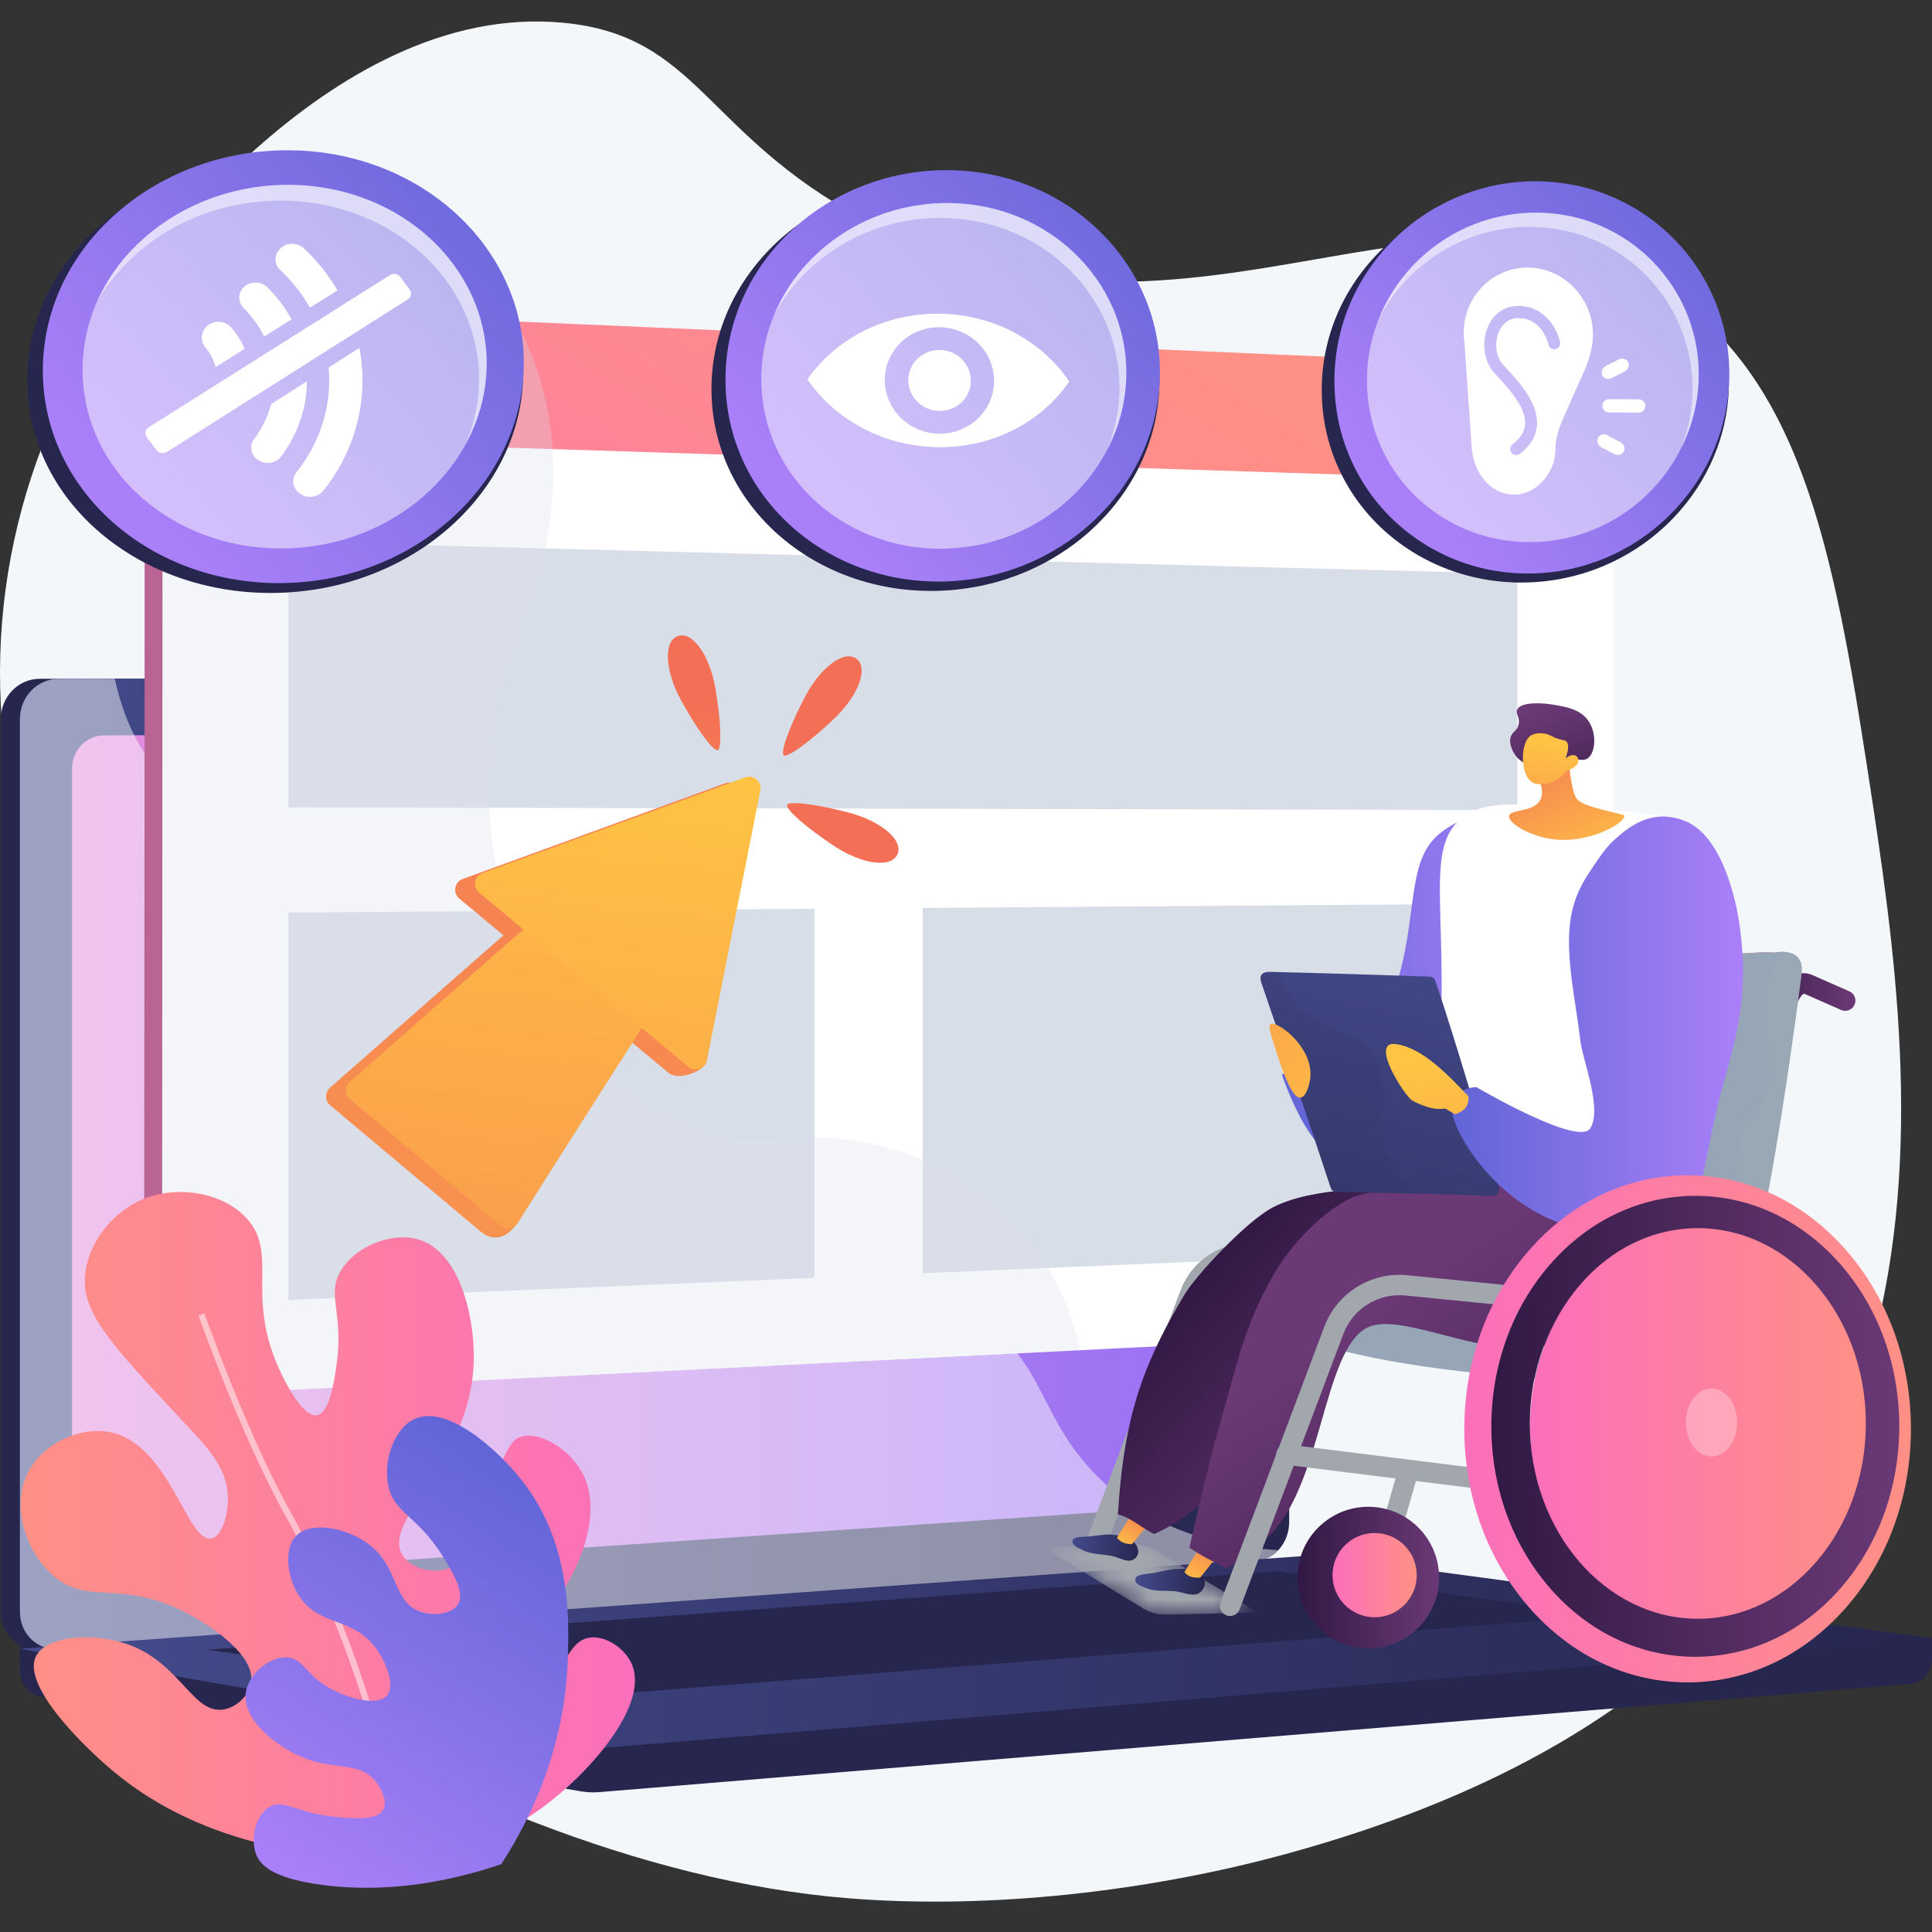 <svg width="90" height="90" viewBox="0 0 90 90" fill="none" xmlns="http://www.w3.org/2000/svg">
<rect x="0" y="0" width="90" height="90" fill="#333333" stroke="none"/>
<path d="M87.259 37.573C85.513 26.018 84.112 18.033 77.808 13.658C67.174 6.277 55.298 18.258 40.234 10.219C32.818 6.26 32.54 1.671 26.259 1.062C15.146 -0.016 6.045 13.393 5.256 14.543C0.464 21.531 -1.136 30.051 0.806 38.173C2.068 43.449 2.921 48.909 2.687 54.33C2.279 63.765 2.514 72.572 11.569 78.199C19.655 83.223 29.831 87.654 39.539 88.43C46.137 88.958 53.536 88.104 59.894 86.368C92.3 77.516 89.66 53.459 87.259 37.573Z" fill="#F4F7FA"/>
<path d="M90.001 76.31L0.928 75.551V77.797C0.928 78.407 1.316 78.925 1.842 79.018L27.03 83.442C27.328 83.494 27.632 83.508 27.933 83.483L89.033 78.439C89.578 78.394 90.001 77.874 90.001 77.248V76.31Z" fill="#26264F"/>
<path d="M57.676 72.709L1.848 76.819C0.849 76.892 0.037 76.111 0.037 75.073V33.5C0.037 32.462 0.849 31.621 1.848 31.621H57.676C58.499 31.621 59.164 32.382 59.164 33.32V70.901C59.164 71.839 58.499 72.648 57.676 72.709Z" fill="#26264F"/>
<path d="M58.567 72.709L2.739 76.819C1.74 76.892 0.928 76.111 0.928 75.073V33.5C0.928 32.462 1.74 31.621 2.739 31.621H58.567C59.39 31.621 60.055 32.382 60.055 33.32V70.901C60.055 71.839 59.39 72.648 58.567 72.709Z" fill="url(#paint0_linear_1191_5289)"/>
<path d="M56.827 70.06L4.829 73.63C4.016 73.686 3.355 73.044 3.355 72.197V35.8C3.355 34.952 4.016 34.263 4.829 34.259L56.827 34.035C57.506 34.032 58.055 34.655 58.055 35.427V68.579C58.055 69.35 57.506 70.013 56.827 70.06Z" fill="url(#paint1_linear_1191_5289)"/>
<path d="M32.624 32.758C32.624 33.144 32.336 33.458 31.982 33.459C31.626 33.46 31.338 33.147 31.338 32.76C31.338 32.373 31.626 32.059 31.982 32.059C32.336 32.058 32.624 32.371 32.624 32.758Z" fill="white"/>
<path opacity="0.48" d="M2.739 76.819L58.284 72.73L58.567 72.709C58.944 72.681 59.288 72.495 59.55 72.211C55.553 71.993 53.07 70.574 51.469 69.109C48.252 66.165 48.81 63.263 45.342 61.327C41.016 58.913 37.615 61.972 34.332 58.954C32.342 57.125 33.319 55.76 30.87 53.026C28.158 49.998 26.392 51.016 23.667 48.291C20.22 44.845 21.944 42.163 18.975 39.689C15.374 36.688 11.489 39.466 8.061 36.587C6.582 35.346 5.771 33.541 5.347 31.621H2.739C1.74 31.621 0.928 32.462 0.928 33.5V75.073C0.928 76.111 1.74 76.892 2.739 76.819Z" fill="white"/>
<path d="M60.792 72.481L0.928 76.807L27.03 81.391C27.328 81.444 27.632 81.457 27.933 81.433L90.001 76.309L61.744 72.51C61.428 72.468 61.109 72.458 60.792 72.481Z" fill="url(#paint2_linear_1191_5289)"/>
<path d="M9.662 76.847L59.501 73.191L74.925 75.248L25.516 79.155L9.662 76.847Z" fill="#26264F"/>
<path d="M74.299 19.272V59.72C74.299 60.805 73.589 60.885 72.683 60.93L50.188 62.352L9.384 64.929L8.84 64.964C7.669 65.023 6.716 64.066 6.717 62.827L6.744 20.113L6.743 16.62C6.744 15.382 7.691 14.419 8.862 14.471L8.938 14.474L24.125 15.132L72.684 17.238C73.591 17.277 74.299 18.188 74.299 19.272Z" fill="url(#paint3_linear_1191_5289)"/>
<path d="M75.157 22.512V59.682C75.157 60.77 74.449 61.687 73.541 61.732L50.307 62.899L9.679 64.938C9.576 64.943 9.478 64.94 9.379 64.93C8.351 64.826 7.55 63.929 7.551 62.796L7.572 20.333V20.004L25.717 20.676L74.269 22.479L75.157 22.512Z" fill="white"/>
<path d="M75.158 19.163V22.514L74.274 22.485L25.722 20.92L7.572 20.335V20.006L7.584 16.506C7.584 15.558 8.146 14.771 8.932 14.477C9.174 14.386 9.44 14.341 9.716 14.354L24.037 14.975L73.542 17.125C74.449 17.164 75.158 18.077 75.158 19.163Z" fill="url(#paint4_linear_1191_5289)"/>
<path d="M12.51 17.359C12.51 17.906 12.093 18.334 11.577 18.315C11.061 18.296 10.642 17.837 10.643 17.288C10.643 16.74 11.062 16.312 11.579 16.333C12.094 16.353 12.511 16.813 12.51 17.359Z" fill="white"/>
<path d="M70.682 37.737L13.441 37.612V25.238L70.682 26.729V37.737Z" fill="#D8DEE8"/>
<path d="M37.938 59.525L13.441 60.556V42.511L37.938 42.332V59.525Z" fill="#D8DEE8"/>
<path d="M70.681 58.147L42.984 59.311V42.294L70.681 42.094V58.147Z" fill="#D8DEE8"/>
<path opacity="0.3" d="M50.321 62.897L9.687 64.936C9.584 64.941 9.483 64.938 9.384 64.928L8.84 64.963C7.669 65.022 6.716 64.065 6.717 62.826L6.744 20.111L6.743 16.619C6.744 15.38 7.691 14.418 8.862 14.469L8.938 14.473C9.18 14.382 9.443 14.338 9.719 14.35L24.04 14.971C24.069 15.024 24.097 15.077 24.125 15.131C24.889 16.581 25.541 18.428 25.727 20.674C25.734 20.754 25.74 20.835 25.744 20.916C25.908 23.337 25.53 26.209 24.185 29.533C20.47 38.719 24.602 47.847 30.212 51.476C30.385 51.588 30.559 51.695 30.736 51.795C32.46 52.79 34.303 53.266 36.086 53.069C39.331 52.711 42.599 53.46 45.219 55.24C45.554 55.468 45.878 55.712 46.191 55.973C48.046 57.523 49.476 59.66 50.188 62.35C50.236 62.53 50.28 62.712 50.321 62.897Z" fill="#D8DEE8"/>
<path d="M34.317 36.586C34.17 36.46 33.966 36.423 33.785 36.489L21.557 40.946C21.376 41.011 21.245 41.168 21.212 41.357C21.179 41.546 21.25 41.738 21.397 41.861L23.458 43.577C23.454 43.58 23.451 43.582 23.447 43.585C23.378 43.639 23.31 43.696 23.243 43.754C22.015 44.833 20.786 45.912 19.558 46.991C18.162 48.218 16.765 49.446 15.37 50.673C15.252 50.777 15.186 50.926 15.188 51.082C15.189 51.239 15.259 51.386 15.379 51.487C17.726 53.456 20.064 55.419 22.393 57.374C22.412 57.39 22.432 57.404 22.452 57.417L22.452 57.417C22.452 57.417 23.236 58.111 24.02 57.087C23.802 57.029 23.572 56.959 23.408 56.907C24.11 55.796 24.812 54.686 25.517 53.577C26.619 51.843 27.724 50.112 28.833 48.383C28.88 48.312 28.923 48.239 28.965 48.165L31.138 49.975C31.138 49.975 31.155 49.99 31.187 50.011C31.23 50.039 31.276 50.061 31.324 50.075C31.492 50.133 31.777 50.168 32.195 50.014C32.928 49.744 32.926 49.415 32.954 49.276C32.97 49.196 32.514 49.123 32.123 49.076L34.494 37.097C34.531 36.907 34.464 36.712 34.317 36.586Z" fill="url(#paint5_linear_1191_5289)"/>
<path d="M29.589 42.787C28.371 41.772 26.094 42.02 24.373 43.309C24.304 43.363 24.235 43.42 24.169 43.478C22.94 44.557 21.712 45.636 20.484 46.715C19.087 47.942 17.691 49.169 16.295 50.397C16.178 50.5 16.111 50.65 16.113 50.806C16.115 50.962 16.185 51.11 16.305 51.21C18.651 53.18 20.989 55.143 23.319 57.098C23.437 57.197 23.593 57.241 23.746 57.217C23.899 57.193 24.034 57.105 24.117 56.974C24.89 55.748 25.666 54.524 26.443 53.301C27.545 51.567 28.65 49.836 29.759 48.107C29.807 48.033 29.852 47.958 29.894 47.882C30.901 46.011 30.802 43.795 29.589 42.787Z" fill="url(#paint6_linear_1191_5289)"/>
<path d="M35.243 36.309C35.097 36.183 34.893 36.146 34.711 36.212L22.483 40.668C22.303 40.734 22.172 40.891 22.139 41.08C22.106 41.269 22.176 41.461 22.324 41.584L32.064 49.697C32.21 49.818 32.408 49.854 32.586 49.791C32.764 49.728 32.896 49.575 32.933 49.39L35.42 36.82C35.458 36.63 35.39 36.434 35.243 36.309Z" fill="url(#paint7_linear_1191_5289)"/>
<path d="M33.324 32.058C33.589 33.593 33.634 34.871 33.434 34.945C33.231 35.012 32.471 33.983 31.724 32.617C30.977 31.252 30.895 29.87 31.578 29.629C32.263 29.392 33.059 30.525 33.324 32.058Z" fill="url(#paint8_linear_1191_5289)"/>
<path d="M38.848 33.49C37.719 34.563 36.681 35.31 36.509 35.185C36.341 35.053 36.774 33.85 37.495 32.47C38.215 31.091 39.319 30.255 39.899 30.69C40.476 31.128 39.976 32.419 38.848 33.49Z" fill="url(#paint9_linear_1191_5289)"/>
<path d="M38.841 39.4C37.544 38.538 36.584 37.693 36.667 37.497C36.758 37.304 38.028 37.458 39.534 37.853C41.039 38.247 42.1 39.137 41.806 39.799C41.508 40.459 40.137 40.26 38.841 39.4Z" fill="url(#paint10_linear_1191_5289)"/>
<path d="M60.401 49.071C60.732 49.625 61.269 50.318 61.952 50.341C63.281 50.385 64.309 47.853 64.659 46.993C66.18 43.248 65.368 40.334 66.956 38.929C67.868 38.123 68.901 37.993 68.901 37.993C68.972 37.984 69.687 37.907 69.977 38.054C73.904 40.049 64.677 64.052 59.715 50.062C60.543 49.669 60.239 49.358 60.401 49.071Z" fill="url(#paint11_linear_1191_5289)"/>
<path d="M65.5 49.359C65.605 48.202 65.08 46.941 65.5 45.889C65.816 45.153 66.972 44.733 67.182 43.681C67.383 42.073 66.624 40.56 66.925 38.959C66.936 38.95 66.946 38.939 66.957 38.929C67.868 38.123 68.901 37.993 68.901 37.993C68.973 37.984 69.687 37.907 69.977 38.054C73.708 39.949 65.566 61.708 60.488 51.879C61.686 51.071 63.224 50.791 64.554 50.2C64.869 49.989 65.395 49.779 65.5 49.359Z" fill="url(#paint12_linear_1191_5289)"/>
<path d="M51.113 72.235C51.058 72.235 51.001 72.226 50.946 72.205C50.701 72.112 50.577 71.839 50.669 71.594L54.998 60.102C55.539 58.667 56.98 57.77 58.508 57.923L63.262 58.396C63.523 58.422 63.714 58.655 63.688 58.916C63.662 59.176 63.428 59.367 63.169 59.341L58.414 58.867C57.316 58.758 56.276 59.404 55.886 60.437L51.557 71.928C51.486 72.118 51.305 72.235 51.113 72.235Z" fill="#A2A7AE"/>
<mask id="mask0_1191_5289" style="mask-type:luminance" maskUnits="userSpaceOnUse" x="48" y="71" width="11" height="5">
<path d="M48.572 72.068L53.428 71.961L58.15 74.845C58.267 74.917 58.226 75.128 58.094 75.131L53.743 75.226L48.572 72.068Z" fill="white"/>
</mask>
<g mask="url(#mask0_1191_5289)">
<path d="M58.599 75.12L53.921 72.262C53.597 72.064 53.243 71.965 52.885 71.973L49.152 72.055C49.01 72.058 48.968 72.309 49.097 72.388L53.251 74.926C53.575 75.124 53.929 75.222 54.287 75.215L58.599 75.12Z" fill="#A2A7AE"/>
</g>
<path d="M81.293 58.178C81.267 58.178 81.24 58.176 81.213 58.171C80.955 58.127 80.781 57.882 80.825 57.624L82.589 47.296C82.748 46.364 83.098 45.711 83.573 45.455C83.843 45.309 84.144 45.297 84.422 45.419L86.149 46.179C86.389 46.285 86.498 46.564 86.392 46.804C86.287 47.044 86.007 47.153 85.767 47.048L84.04 46.288C83.95 46.303 83.668 46.617 83.525 47.456L81.761 57.783C81.721 58.015 81.52 58.178 81.293 58.178Z" fill="url(#paint13_linear_1191_5289)"/>
<path d="M61.831 62.72C65.254 63.763 69.669 63.686 72.605 63.867C75.542 64.047 75.843 63.956 77.476 62.856C79.109 61.756 79.607 60.713 80.101 58.767C81.162 54.594 81.716 49.845 82.358 45.496C82.458 44.822 85.184 44.463 82.319 44.356C81.9 44.34 75.426 44.807 75.187 44.824C73.307 44.955 73.583 45.224 73.458 45.928C72.757 49.884 72.151 54.688 71.451 58.389C71.014 60.698 70.014 61.579 68.016 61.875C66.116 62.156 64.413 61.274 62.574 60.78C62.023 60.632 61.425 60.956 61.23 61.481C61.034 62.005 61.04 62.469 61.831 62.72Z" fill="url(#paint14_linear_1191_5289)"/>
<path d="M61.831 62.72C65.254 63.763 70.74 64.187 73.677 64.367C76.613 64.547 76.07 64.183 77.703 63.083C79.336 61.983 79.607 60.713 80.101 58.767C81.162 54.594 81.716 49.845 82.358 45.496C82.458 44.822 85.184 44.463 82.319 44.356C81.9 44.34 75.426 44.807 75.187 44.824C73.307 44.955 73.583 45.224 73.458 45.928C72.757 49.884 72.151 54.688 71.451 58.389C71.014 60.698 70.014 61.579 68.016 61.875C66.116 62.156 64.413 61.274 62.574 60.78C62.023 60.632 61.425 60.956 61.23 61.481C61.034 62.005 61.04 62.469 61.831 62.72Z" fill="#97A6B7"/>
<path d="M73.023 64.168C73.613 64.242 74.404 64.368 75.019 64.367C76.606 64.366 77.904 63.977 79.155 62.857C80.406 61.736 81.276 60.698 81.714 58.745C82.653 54.557 83.354 49.737 83.922 45.411C84.024 44.641 83.641 44.361 83.056 44.337C82.47 44.314 81.984 44.637 81.869 45.387C81.223 49.599 80.625 54.545 79.664 58.551C79.064 61.051 77.467 62.075 75.282 62.304C74.649 62.37 73.846 62.09 73.232 62.125C72.619 62.159 72.301 62.519 72.248 63.059C72.194 63.6 72.433 64.095 73.023 64.168Z" fill="#97A6B7"/>
<path opacity="0.3" d="M79.204 61.663C80.581 61.081 80.898 59.493 81.11 58.117C81.375 56.211 80.528 54.305 81.216 52.505C81.428 51.923 82.169 51.446 82.328 50.864C82.727 48.865 81.711 45.896 83.032 44.336C83.04 44.336 83.047 44.336 83.055 44.336C83.641 44.36 84.023 44.64 83.922 45.41C83.353 49.736 82.652 54.556 81.713 58.744C81.275 60.697 80.405 61.735 79.154 62.856C77.903 63.976 76.606 64.365 75.018 64.366C74.968 64.366 74.917 64.365 74.865 64.364C74.882 64.346 74.9 64.329 74.916 64.31C76.134 62.987 77.563 62.299 79.204 61.663Z" fill="#A2A7AE"/>
<path d="M78.547 38.267C77.498 37.972 75.135 37.681 73.251 37.574C70.563 37.422 69.219 37.346 68.266 37.986C66.067 39.465 67.77 42.877 66.869 51.335C66.487 54.93 66.314 54.698 67.177 55.977C68.929 58.577 73.851 58.79 76.106 56.536C77.297 55.345 79.032 57.591 79.061 56.232C79.174 50.867 81.884 46.095 78.547 38.267Z" fill="white"/>
<path d="M52.868 71.891C53.07 72.143 53.099 72.449 52.817 72.639C52.535 72.829 52.124 72.545 51.763 72.476C51.377 72.401 50.828 72.416 50.43 72.206C50.27 72.121 49.909 72.013 49.97 71.747C50.012 71.56 50.559 71.591 50.735 71.575C50.986 71.552 51.508 71.466 51.7 71.483C52.181 71.525 52.602 71.558 52.868 71.891Z" fill="url(#paint15_linear_1191_5289)"/>
<path d="M52.654 70.633C52.456 70.973 52.23 71.294 52.029 71.632C52.215 71.861 52.448 71.932 52.736 71.935C52.985 71.603 53.267 71.301 53.532 70.983C53.238 70.868 52.945 70.754 52.654 70.633Z" fill="url(#paint16_linear_1191_5289)"/>
<path d="M74.704 58.685C76.785 62.248 73.834 59.99 71.304 59.841C68.639 59.683 61.907 59.264 59.64 62.335C57.953 64.623 58.225 68.262 55.51 70.417C55.031 70.796 54.289 71.239 53.763 71.462C53.176 71.176 52.716 70.714 52.074 70.544C52.339 66.501 52.975 63.957 55.195 60.283C55.731 59.395 58.038 56.912 59.273 56.256C62.61 54.483 72.784 55.399 74.704 58.685Z" fill="url(#paint17_linear_1191_5289)"/>
<path d="M55.985 73.382C56.204 73.653 56.167 73.979 55.883 74.194C55.599 74.409 55.142 74.174 54.76 74.13C54.35 74.082 53.789 74.157 53.364 73.969C53.192 73.892 52.829 73.811 52.895 73.529C52.94 73.331 53.512 73.316 53.701 73.28C53.97 73.228 54.538 73.096 54.74 73.092C55.247 73.081 55.696 73.023 55.985 73.382Z" fill="url(#paint18_linear_1191_5289)"/>
<path d="M55.92 72.019C55.684 72.433 55.411 72.823 55.176 73.236C55.364 73.47 55.624 73.511 55.912 73.487C56.218 73.091 56.541 72.71 56.843 72.311C56.534 72.217 56.226 72.123 55.92 72.019Z" fill="url(#paint19_linear_1191_5289)"/>
<path d="M77.77 54.553C79.57 55.863 78.809 57.239 78.651 58.659C78.296 61.847 72.755 62.707 70.806 62.787C68.435 62.885 65.144 61.184 63.743 61.822C61.566 62.814 61.652 69.439 58.886 71.769C58.411 72.169 57.743 72.734 57.143 73.066C56.548 72.765 55.965 72.477 55.404 72.094C55.85 70.171 56.369 67.886 56.897 66.08C57.642 63.53 57.93 61.829 59.318 59.403C59.987 58.234 61.299 56.636 62.908 55.822C63.912 55.315 67.23 55.331 68.181 55.193C70.323 54.885 76.525 53.646 77.77 54.553Z" fill="url(#paint20_linear_1191_5289)"/>
<path d="M73.051 34.637C73.044 35.434 73.133 36.066 73.217 36.498C73.314 36.994 73.383 37.122 73.472 37.226C73.605 37.383 73.807 37.514 74.949 37.797C75.57 37.951 75.65 37.947 75.664 38.009C75.731 38.31 74.037 39.335 72.286 39.088C71.215 38.937 70.24 38.325 70.299 38.004C70.36 37.681 71.43 37.855 71.749 37.27C71.971 36.864 71.722 36.286 71.428 35.809C71.713 35.275 72.766 35.17 73.051 34.637Z" fill="url(#paint21_linear_1191_5289)"/>
<path d="M70.377 34.32C70.457 34.078 70.663 34.061 70.738 33.769C70.826 33.428 70.593 33.265 70.674 33.063C70.819 32.703 71.754 32.727 72.329 32.822C72.967 32.928 73.672 33.044 74.036 33.646C74.389 34.229 74.32 35.1 73.942 35.338C73.735 35.468 73.564 35.329 73.232 35.424C72.807 35.546 72.54 35.929 72.377 36.251C72.352 36.12 72.312 35.957 72.245 35.779C72.115 35.437 72.065 35.261 71.947 35.218C71.715 35.134 71.543 35.583 71.201 35.584C70.749 35.585 70.216 34.801 70.377 34.32Z" fill="url(#paint22_linear_1191_5289)"/>
<path d="M72.973 35.908C72.973 35.908 72.488 36.623 71.596 36.521C70.797 36.429 70.769 34.627 71.299 34.271C71.476 34.152 71.82 34.116 72.095 34.208C72.257 34.262 72.309 34.333 72.575 34.416C72.821 34.493 72.892 34.469 72.964 34.536C73.054 34.62 73.114 34.817 72.931 35.334C73.091 35.187 73.278 35.137 73.405 35.205C73.425 35.215 73.478 35.256 73.506 35.314C73.608 35.525 73.408 35.777 72.973 35.908Z" fill="url(#paint23_linear_1191_5289)"/>
<path d="M78.945 70.609C78.926 70.609 78.906 70.608 78.886 70.605L59.865 68.231C59.605 68.198 59.42 67.961 59.453 67.701C59.486 67.441 59.725 67.257 59.983 67.289L79.004 69.664C79.264 69.696 79.448 69.933 79.416 70.193C79.386 70.433 79.181 70.609 78.945 70.609Z" fill="#A2A7AE"/>
<path d="M57.301 75.28C57.245 75.28 57.189 75.27 57.133 75.249C56.888 75.157 56.764 74.883 56.857 74.638L61.692 61.803C62.287 60.224 63.876 59.238 65.555 59.405L70.512 59.898C70.772 59.925 70.963 60.157 70.937 60.418C70.911 60.678 70.678 60.869 70.418 60.843L65.461 60.349C64.208 60.224 63.024 60.96 62.58 62.138L57.745 74.972C57.673 75.162 57.492 75.28 57.301 75.28Z" fill="#A2A7AE"/>
<path d="M63.74 75.468C63.697 75.468 63.653 75.462 63.609 75.449C63.357 75.377 63.212 75.114 63.284 74.862L65.116 68.496C65.189 68.244 65.452 68.099 65.704 68.171C65.955 68.243 66.101 68.506 66.028 68.758L64.196 75.124C64.136 75.332 63.947 75.468 63.74 75.468Z" fill="#A2A7AE"/>
<path d="M60.441 73.49C60.441 71.671 61.921 70.191 63.74 70.191C65.559 70.191 67.039 71.671 67.039 73.49C67.039 75.309 65.559 76.789 63.74 76.789C61.921 76.789 60.441 75.309 60.441 73.49ZM62.364 73.49C62.364 74.25 62.981 74.867 63.74 74.867C64.5 74.867 65.117 74.25 65.117 73.49C65.117 72.731 64.5 72.114 63.74 72.114C62.981 72.114 62.364 72.731 62.364 73.49Z" fill="url(#paint24_linear_1191_5289)"/>
<path d="M64.036 75.338C65.119 75.338 65.998 74.459 65.998 73.376C65.998 72.292 65.119 71.414 64.036 71.414C62.953 71.414 62.074 72.292 62.074 73.376C62.074 74.459 62.953 75.338 64.036 75.338Z" fill="url(#paint25_linear_1191_5289)"/>
<path d="M59.132 45.274C61.556 45.326 64.096 45.411 66.534 45.491C66.738 45.497 66.82 45.556 66.885 45.749C67.928 48.856 68.841 52.096 69.808 55.215C69.911 55.546 69.758 55.725 69.427 55.711C67.095 55.609 64.663 55.574 62.318 55.534C62.121 55.531 62.035 55.474 61.97 55.276C60.94 52.124 59.824 48.909 58.759 45.781C58.646 45.451 58.786 45.266 59.132 45.274Z" fill="url(#paint26_linear_1191_5289)"/>
<path opacity="0.1" d="M64.444 53.317C64.113 51.822 64.832 50.48 64.014 49.196C63.173 47.875 61.585 48.026 60.489 46.938C60.14 46.591 59.721 45.836 59.601 45.281C59.458 45.283 59.241 45.242 59.12 45.265C58.856 45.316 58.637 45.443 58.752 45.775C59.836 48.916 60.933 52.117 61.971 55.276C62.036 55.474 62.121 55.523 62.317 55.529C63.498 55.566 64.733 55.561 65.92 55.579C65.26 55.064 64.602 54.03 64.444 53.317Z" fill="url(#paint27_linear_1191_5289)"/>
<path d="M78.087 57.071C79.47 56.333 79.208 54.192 80.403 50.039C80.885 48.362 81.151 47.1 81.193 45.556C81.216 44.748 81.156 43.971 81.038 43.102C80.982 42.692 80.459 39.099 78.546 38.265C78.014 38.032 77.473 38.035 77.473 38.035C76.429 38.041 75.672 38.708 75.296 39.039C74.921 39.37 74.69 39.663 74.273 40.283C73.897 40.843 73.428 41.49 73.209 42.561C72.85 44.309 73.391 46.52 73.62 48.488C73.725 49.384 74.655 51.666 74.078 52.566C73.569 53.359 69.488 51.064 68.77 50.639C68.576 50.649 68.229 50.698 67.948 50.95C67.948 50.95 67.746 51.129 67.638 51.4C67.317 52.204 69.722 56.689 74.05 57.325C74.895 57.449 76.935 57.686 78.087 57.071Z" fill="url(#paint28_linear_1191_5289)"/>
<path d="M68.406 51.068C67.518 50.153 66.319 48.828 65.038 48.639C63.758 48.45 65.428 51.055 65.788 51.266C66.148 51.476 66.697 51.656 66.987 51.659C67.277 51.662 67.131 51.644 67.34 51.647C67.474 51.736 67.641 51.82 67.788 51.908C68.207 51.759 68.433 51.552 68.406 51.068Z" fill="url(#paint29_linear_1191_5289)"/>
<path d="M71.227 74.876C69.283 72.65 68.213 69.697 68.213 66.56C68.213 63.424 69.283 60.47 71.227 58.245C73.194 55.991 75.818 54.75 78.615 54.75C81.412 54.75 84.036 55.991 86.004 58.245C87.947 60.47 89.018 63.424 89.018 66.56C89.018 69.697 87.947 72.65 86.004 74.876C84.036 77.13 81.412 78.371 78.615 78.371C75.818 78.371 73.194 77.13 71.227 74.876ZM69.642 66.56C69.642 72.284 73.668 76.941 78.615 76.941C83.563 76.941 87.588 72.284 87.588 66.56C87.588 60.836 83.563 56.179 78.615 56.179C73.668 56.179 69.642 60.836 69.642 66.56Z" fill="url(#paint30_linear_1191_5289)"/>
<path d="M83.51 73.199C83.502 73.199 83.493 73.199 83.484 73.198L80.249 72.93C79.754 72.888 79.338 72.67 79.045 72.298C78.693 71.851 78.558 71.222 78.665 70.528L80.267 60.134C80.293 59.962 80.455 59.845 80.625 59.871C80.797 59.897 80.915 60.058 80.888 60.229L79.286 70.623C79.206 71.144 79.296 71.601 79.539 71.909C79.721 72.14 79.985 72.276 80.301 72.303L83.536 72.571C83.709 72.586 83.838 72.738 83.823 72.911C83.81 73.075 83.672 73.199 83.51 73.199Z" fill="#FC77AE"/>
<path d="M79.188 75.721C83.558 75.721 87.101 71.563 87.101 66.435C87.101 61.306 83.558 57.148 79.188 57.148C74.818 57.148 71.275 61.306 71.275 66.435C71.275 71.563 74.818 75.721 79.188 75.721Z" fill="url(#paint31_linear_1191_5289)"/>
<path opacity="0.3" d="M79.729 67.847C80.389 67.847 80.924 67.138 80.924 66.263C80.924 65.389 80.389 64.68 79.729 64.68C79.068 64.68 78.533 65.389 78.533 66.263C78.533 67.138 79.068 67.847 79.729 67.847Z" fill="white"/>
<path d="M72.212 73.989C70.445 71.967 69.473 69.287 69.473 66.444C69.473 63.599 70.445 60.92 72.212 58.898C74.01 56.84 76.412 55.707 78.974 55.707C81.537 55.707 83.938 56.84 85.737 58.898C87.503 60.92 88.476 63.599 88.476 66.444C88.476 69.287 87.503 71.967 85.737 73.989C83.938 76.047 81.537 77.18 78.974 77.18C76.412 77.18 74.01 76.047 72.212 73.989ZM71.266 66.311C71.266 71.327 74.776 75.408 79.092 75.408C83.407 75.408 86.918 71.327 86.918 66.311C86.918 61.294 83.407 57.213 79.092 57.213C74.776 57.213 71.266 61.294 71.266 66.311Z" fill="url(#paint32_linear_1191_5289)"/>
<path d="M60.582 51.13C60.839 51.105 61.024 50.533 61.045 50.11C61.114 48.705 59.452 47.517 59.174 47.708C59.072 47.777 59.179 48.118 59.394 48.799C59.649 49.61 60.142 51.175 60.582 51.13Z" fill="url(#paint33_linear_1191_5289)"/>
<path d="M33.143 18.119C33.143 12.582 38.147 8.213 44.043 8.355C49.654 8.49 54.008 12.698 54.008 17.759C54.008 22.821 49.654 27.18 44.043 27.508C38.147 27.853 33.143 23.657 33.143 18.119Z" fill="#26264F"/>
<path d="M33.795 17.683C33.795 12.152 38.645 7.788 44.363 7.929C49.807 8.064 54.034 12.272 54.034 17.333C54.034 22.395 49.807 26.749 44.363 27.072C38.645 27.411 33.795 23.214 33.795 17.683Z" fill="url(#paint34_linear_1191_5289)"/>
<g opacity="0.5">
<path d="M35.465 17.658C35.465 13.024 39.523 9.357 44.32 9.463C48.901 9.565 52.467 13.1 52.467 17.364C52.467 21.629 48.901 25.287 44.32 25.547C39.523 25.819 35.465 22.292 35.465 17.658Z" fill="white"/>
</g>
<path opacity="0.5" d="M43.992 10.154C48.578 10.25 52.148 13.784 52.148 18.05C52.148 19.065 51.946 20.042 51.579 20.948C52.147 19.858 52.467 18.638 52.467 17.361C52.467 13.097 48.901 9.561 44.319 9.459C40.627 9.378 37.372 11.534 36.068 14.655C37.545 11.916 40.582 10.083 43.992 10.154Z" fill="white"/>
<path d="M45.222 17.735C45.222 18.514 44.575 19.142 43.774 19.138C42.971 19.133 42.318 18.495 42.318 17.712C42.318 16.928 42.971 16.3 43.774 16.309C44.575 16.317 45.222 16.955 45.222 17.735Z" fill="white"/>
<path d="M43.773 14.614C41.197 14.58 38.916 15.8 37.611 17.674C38.916 19.569 41.197 20.825 43.773 20.832C46.327 20.839 48.552 19.615 49.809 17.771C48.552 15.907 46.327 14.648 43.773 14.614ZM43.773 20.203C42.364 20.198 41.217 19.078 41.217 17.703C41.217 16.327 42.364 15.226 43.773 15.243C45.175 15.26 46.307 16.379 46.307 17.743C46.307 19.107 45.175 20.208 43.773 20.203Z" fill="white"/>
<path d="M45.222 17.735C45.222 18.514 44.575 19.142 43.774 19.138C42.971 19.133 42.318 18.495 42.318 17.712C42.318 16.928 42.971 16.3 43.774 16.309C44.575 16.317 45.222 16.955 45.222 17.735Z" fill="white"/>
<path d="M61.572 18.169C61.572 12.894 66.115 8.728 71.472 8.858C76.575 8.982 80.537 12.994 80.537 17.824C80.537 22.654 76.575 26.809 71.472 27.119C66.115 27.444 61.572 23.443 61.572 18.169Z" fill="#26264F"/>
<path d="M62.162 17.749C62.162 12.48 66.565 8.318 71.761 8.448C76.712 8.572 80.558 12.584 80.558 17.413C80.558 22.243 76.712 26.395 71.761 26.699C66.565 27.019 62.162 23.018 62.162 17.749Z" fill="url(#paint35_linear_1191_5289)"/>
<g opacity="0.5">
<path d="M63.678 17.722C63.678 13.307 67.362 9.81 71.721 9.908C75.887 10.002 79.132 13.372 79.132 17.44C79.132 21.509 75.887 24.997 71.721 25.243C67.362 25.5 63.678 22.138 63.678 17.722Z" fill="white"/>
</g>
<path opacity="0.5" d="M71.424 10.571C75.595 10.66 78.843 14.028 78.843 18.098C78.843 19.066 78.658 19.999 78.324 20.863C78.841 19.823 79.133 18.66 79.133 17.441C79.133 13.372 75.888 10.002 71.722 9.908C68.366 9.833 65.41 11.89 64.227 14.865C65.567 12.254 68.325 10.505 71.424 10.571Z" fill="white"/>
<path d="M76.648 18.915C76.648 19.085 76.514 19.223 76.348 19.222L74.946 19.214C74.779 19.213 74.644 19.073 74.644 18.902C74.644 18.73 74.779 18.593 74.946 18.594L76.348 18.603C76.514 18.605 76.648 18.744 76.648 18.915Z" fill="white"/>
<path d="M75.851 16.881C75.923 17.027 75.849 17.214 75.685 17.299L75.077 17.613C74.913 17.698 74.721 17.649 74.648 17.502L74.645 17.495C74.573 17.349 74.635 17.138 74.8 17.053L75.409 16.739C75.573 16.654 75.776 16.728 75.848 16.874L75.851 16.881Z" fill="white"/>
<path d="M75.651 21.021C75.723 20.875 75.649 20.687 75.485 20.601L74.876 20.278C74.712 20.191 74.52 20.238 74.447 20.384L74.444 20.39C74.371 20.536 74.434 20.748 74.599 20.835L75.208 21.157C75.372 21.244 75.575 21.173 75.647 21.027L75.651 21.021Z" fill="white"/>
<path d="M71.212 12.465C69.601 12.437 68.277 13.718 68.191 15.324L68.186 15.335L68.187 15.38L68.189 15.414C68.188 15.447 68.187 15.481 68.187 15.514C68.187 15.697 68.203 15.876 68.233 16.05L68.228 16.099L68.549 20.723V20.725C68.549 20.857 68.571 20.986 68.59 21.112C68.61 21.261 68.653 21.406 68.697 21.544C68.978 22.422 69.696 23.044 70.534 23.043C70.965 23.043 71.377 22.876 71.694 22.584C72.026 22.278 72.296 21.887 72.396 21.437C72.438 21.253 72.458 21.062 72.46 20.873C72.461 20.73 72.477 20.59 72.502 20.452C72.619 19.821 72.952 19.226 73.191 18.649C73.597 17.667 74.206 16.692 74.206 15.59C74.206 13.9 72.869 12.495 71.212 12.465ZM72.46 16.265C72.312 16.297 72.165 16.199 72.132 16.047C72.121 15.997 71.851 14.834 70.755 14.819C70.188 14.811 69.93 15.211 69.826 15.45C69.607 15.958 69.682 16.611 70.001 16.968C70.055 17.027 70.114 17.091 70.177 17.16C70.777 17.813 71.68 18.797 71.594 19.832C71.553 20.331 71.285 20.773 70.798 21.145C70.748 21.183 70.69 21.201 70.632 21.201C70.547 21.201 70.464 21.161 70.409 21.087C70.317 20.961 70.342 20.783 70.465 20.69C70.825 20.415 71.014 20.118 71.042 19.782C71.107 18.999 70.305 18.126 69.772 17.547C69.707 17.476 69.647 17.41 69.592 17.349C69.123 16.826 69.007 15.928 69.316 15.215C69.585 14.593 70.11 14.242 70.755 14.252C71.991 14.27 72.548 15.358 72.671 15.931C72.703 16.084 72.609 16.233 72.46 16.265Z" fill="white"/>
<path d="M1.271 17.715C1.271 11.883 6.82 7.291 13.351 7.449C19.559 7.6 24.372 12.031 24.372 17.352C24.372 22.673 19.559 27.255 13.351 27.601C6.82 27.965 1.271 23.547 1.271 17.715Z" fill="#26264F"/>
<path d="M1.996 17.258C1.996 11.433 7.373 6.845 13.706 7.004C19.73 7.155 24.402 11.585 24.402 16.906C24.402 22.227 19.73 26.804 13.706 27.144C7.373 27.502 1.996 23.083 1.996 17.258Z" fill="url(#paint36_linear_1191_5289)"/>
<g opacity="0.5">
<path d="M3.848 17.227C3.848 12.348 8.345 8.493 13.657 8.612C18.727 8.726 22.67 12.448 22.67 16.932C22.67 21.415 18.727 25.261 13.657 25.535C8.345 25.821 3.848 22.107 3.848 17.227Z" fill="white"/>
</g>
<path opacity="0.5" d="M13.293 9.347C18.369 9.454 22.316 13.175 22.316 17.66C22.316 18.727 22.092 19.755 21.687 20.707C22.314 19.561 22.669 18.279 22.669 16.936C22.669 12.452 18.726 8.73 13.656 8.616C9.567 8.524 5.961 10.79 4.516 14.074C6.152 11.192 9.517 9.266 13.293 9.347Z" fill="white"/>
<path d="M14.438 14.333C14.071 13.683 13.603 13.092 13.051 12.574C12.771 12.31 12.759 11.893 13.017 11.62L13.046 11.589C13.337 11.282 13.85 11.278 14.163 11.576C14.774 12.153 15.302 12.808 15.723 13.525L14.438 14.333Z" fill="white"/>
<path d="M15.063 22.857C14.8 23.188 14.292 23.246 13.955 22.977L13.922 22.951C13.623 22.712 13.57 22.298 13.805 22.004C14.88 20.663 15.459 18.975 15.316 17.178C15.315 17.158 15.312 17.139 15.31 17.119L16.742 16.211C16.797 16.497 16.836 16.788 16.859 17.085C17.03 19.232 16.341 21.251 15.063 22.857Z" fill="white"/>
<path d="M12.305 15.68C12.066 15.191 11.745 14.746 11.358 14.359C11.088 14.089 11.07 13.679 11.329 13.407L11.334 13.401C11.629 13.091 12.156 13.083 12.463 13.39C12.907 13.832 13.283 14.333 13.579 14.877L12.305 15.68Z" fill="white"/>
<path d="M14.299 17.762C14.287 19.057 13.845 20.267 13.091 21.27C12.835 21.611 12.312 21.667 11.972 21.395L11.965 21.39C11.667 21.152 11.619 20.745 11.844 20.446C12.207 19.959 12.477 19.409 12.629 18.822L14.299 17.762Z" fill="white"/>
<path d="M11.397 16.249L10.045 17.101C9.959 16.766 9.797 16.46 9.58 16.195C9.34 15.905 9.34 15.506 9.597 15.234L9.6 15.231C9.915 14.898 10.483 14.916 10.783 15.266C11.034 15.562 11.244 15.892 11.397 16.249Z" fill="white"/>
<path d="M19.087 13.499L18.649 12.901C18.541 12.753 18.327 12.713 18.17 12.812L6.924 19.906C6.761 20.008 6.721 20.212 6.833 20.361L7.288 20.966C7.401 21.115 7.623 21.152 7.784 21.05L19 13.945C19.156 13.846 19.195 13.647 19.087 13.499Z" fill="white"/>
<path d="M19.249 86.534C20.972 86.314 23.162 85.727 25.22 84.237C27.446 82.624 30.291 79.393 29.417 77.485C29.09 76.772 28.22 76.191 27.485 76.285C26.399 76.425 26.344 77.946 24.529 79.685C24.194 80.006 22.46 81.667 21.535 81.18C21.075 80.937 20.908 80.213 20.954 79.654C21.09 78.019 23.061 77.674 24.884 75.824C26.732 73.948 28.194 70.76 27.172 68.701C26.585 67.518 25.139 66.631 24.231 66.943C23.843 67.077 23.609 67.41 22.538 70.048C21.66 72.213 21.471 72.841 20.849 73.072C20.208 73.31 19.184 73.099 18.769 72.476C17.688 70.855 21.897 68.183 22.066 63.493C22.142 61.391 21.426 58.315 19.499 57.741C18.195 57.353 16.403 58.127 15.799 59.334C15.255 60.423 16.016 61.186 15.676 63.589C15.573 64.318 15.361 65.818 14.766 65.925C14.068 66.05 13.192 64.192 12.988 63.739C11.454 60.328 12.936 58.466 11.566 56.84C10.498 55.573 8.285 55.149 6.584 55.897C5.095 56.551 3.955 58.122 3.949 59.693C3.943 61.291 5.36 62.815 8.195 65.861C9.539 67.306 10.6 68.274 10.614 69.774C10.621 70.504 10.381 71.544 9.863 71.663C8.72 71.925 7.93 67.309 5.162 66.723C3.745 66.423 2.041 67.227 1.338 68.525C0.476 70.115 1.208 72.275 2.439 73.37C4.046 74.799 5.564 73.582 8.529 75.058C9.844 75.712 11.929 77.138 11.695 78.412C11.593 78.967 11.044 79.531 10.417 79.633C9.01 79.861 8.432 77.567 6.11 76.657C4.437 76.002 2.177 76.19 1.683 77.139C0.986 78.479 3.825 81.31 5.322 82.55C7.131 84.048 11.364 86.85 19.249 86.534Z" fill="url(#paint37_linear_1191_5289)"/>
<g opacity="0.5">
<path d="M18.523 85.828C18.566 81.927 15.613 74.135 13.562 70.484C11.563 66.927 9.54 61.241 9.52 61.184L9.244 61.281C9.264 61.339 11.296 67.049 13.307 70.628C15.342 74.251 18.272 81.972 18.23 85.825L18.523 85.828Z" fill="white"/>
</g>
<path d="M23.35 86.842C24.566 84.971 26.32 81.616 26.453 77.234C26.508 75.429 26.615 71.902 24.32 68.975C23.177 67.516 20.798 65.391 19.294 66.109C18.326 66.571 17.789 68.177 18.125 69.363C18.464 70.559 19.491 70.622 20.703 72.621C21.151 73.361 21.664 74.23 21.327 74.751C21.045 75.186 20.22 75.302 19.586 75.079C18.276 74.62 18.601 73.001 17.157 71.921C16.131 71.153 14.466 70.848 13.788 71.55C13.199 72.16 13.371 73.51 13.96 74.387C14.902 75.792 16.446 75.292 17.542 76.825C18.029 77.504 18.401 78.549 18.025 78.987C17.597 79.486 16.248 79.137 15.372 78.65C14.214 78.007 14.137 77.267 13.393 77.21C12.562 77.146 11.568 77.982 11.448 78.859C11.28 80.089 12.838 81.331 14.049 81.845C15.599 82.503 16.705 82.02 17.493 82.983C17.782 83.337 18.059 83.923 17.854 84.296C17.561 84.83 16.404 84.714 15.636 84.637C13.767 84.45 13.224 83.801 12.575 84.16C11.917 84.523 11.624 85.658 11.952 86.429C12.135 86.857 12.654 87.509 15.083 87.816C16.783 88.031 19.626 88.104 23.35 86.842Z" fill="url(#paint38_linear_1191_5289)"/>
<defs>
<linearGradient id="paint0_linear_1191_5289" x1="0.928" y1="54.222" x2="60.055" y2="54.222" gradientUnits="userSpaceOnUse">
<stop stop-color="#444B8C"/>
<stop offset="0.996" stop-color="#26264F"/>
</linearGradient>
<linearGradient id="paint1_linear_1191_5289" x1="3.355" y1="53.834" x2="58.055" y2="53.834" gradientUnits="userSpaceOnUse">
<stop offset="0.004" stop-color="#E38DDD"/>
<stop offset="1" stop-color="#9571F6"/>
</linearGradient>
<linearGradient id="paint2_linear_1191_5289" x1="0.928" y1="76.957" x2="90.001" y2="76.957" gradientUnits="userSpaceOnUse">
<stop stop-color="#444B8C"/>
<stop offset="0.996" stop-color="#26264F"/>
</linearGradient>
<linearGradient id="paint3_linear_1191_5289" x1="6.717" y1="39.718" x2="74.299" y2="39.718" gradientUnits="userSpaceOnUse">
<stop stop-color="#AB316D"/>
<stop offset="1" stop-color="#792D3D"/>
</linearGradient>
<linearGradient id="paint4_linear_1191_5289" x1="46.544" y1="10.731" x2="18.338" y2="56.841" gradientUnits="userSpaceOnUse">
<stop stop-color="#FF9085"/>
<stop offset="1" stop-color="#FB6FBB"/>
</linearGradient>
<linearGradient id="paint5_linear_1191_5289" x1="27.449" y1="21.907" x2="17.512" y2="106.367" gradientUnits="userSpaceOnUse">
<stop offset="0.004" stop-color="#F36F56"/>
<stop offset="1" stop-color="#FFC444"/>
</linearGradient>
<linearGradient id="paint6_linear_1191_5289" x1="25.212" y1="32.309" x2="18.333" y2="90.774" gradientUnits="userSpaceOnUse">
<stop stop-color="#FFC444"/>
<stop offset="0.996" stop-color="#F36F56"/>
</linearGradient>
<linearGradient id="paint7_linear_1191_5289" x1="29.242" y1="35.02" x2="22.267" y2="94.314" gradientUnits="userSpaceOnUse">
<stop stop-color="#FFC444"/>
<stop offset="0.996" stop-color="#F36F56"/>
</linearGradient>
<linearGradient id="paint8_linear_1191_5289" x1="32.384" y1="32.347" x2="25" y2="52.375" gradientUnits="userSpaceOnUse">
<stop offset="0.004" stop-color="#F36F56"/>
<stop offset="1" stop-color="#FFC444"/>
</linearGradient>
<linearGradient id="paint9_linear_1191_5289" x1="35.541" y1="33.48" x2="14.783" y2="38.464" gradientUnits="userSpaceOnUse">
<stop offset="0.004" stop-color="#F36F56"/>
<stop offset="1" stop-color="#FFC444"/>
</linearGradient>
<linearGradient id="paint10_linear_1191_5289" x1="37.419" y1="34.776" x2="27.931" y2="15.653" gradientUnits="userSpaceOnUse">
<stop offset="0.004" stop-color="#F36F56"/>
<stop offset="1" stop-color="#FFC444"/>
</linearGradient>
<linearGradient id="paint11_linear_1191_5289" x1="70.925" y1="46.191" x2="59.715" y2="46.191" gradientUnits="userSpaceOnUse">
<stop stop-color="#AA80F9"/>
<stop offset="0.996" stop-color="#6165D7"/>
</linearGradient>
<linearGradient id="paint12_linear_1191_5289" x1="70.925" y1="46.191" x2="60.488" y2="46.191" gradientUnits="userSpaceOnUse">
<stop stop-color="#AA80F9"/>
<stop offset="0.996" stop-color="#6165D7"/>
</linearGradient>
<linearGradient id="paint13_linear_1191_5289" x1="86.433" y1="51.757" x2="80.818" y2="51.757" gradientUnits="userSpaceOnUse">
<stop stop-color="#6B3976"/>
<stop offset="1" stop-color="#311944"/>
</linearGradient>
<linearGradient id="paint14_linear_1191_5289" x1="80.572" y1="52.052" x2="56.361" y2="62.008" gradientUnits="userSpaceOnUse">
<stop stop-color="#FF9085"/>
<stop offset="1" stop-color="#FB6FBB"/>
</linearGradient>
<linearGradient id="paint15_linear_1191_5289" x1="49.957" y1="71.841" x2="53.037" y2="72.195" gradientUnits="userSpaceOnUse">
<stop stop-color="#444B8C"/>
<stop offset="0.996" stop-color="#26264F"/>
</linearGradient>
<linearGradient id="paint16_linear_1191_5289" x1="52.301" y1="72.241" x2="53.419" y2="70.063" gradientUnits="userSpaceOnUse">
<stop stop-color="#FFC444"/>
<stop offset="0.996" stop-color="#F36F56"/>
</linearGradient>
<linearGradient id="paint17_linear_1191_5289" x1="68.101" y1="68.707" x2="56.642" y2="58.511" gradientUnits="userSpaceOnUse">
<stop stop-color="#6B3976"/>
<stop offset="1" stop-color="#311944"/>
</linearGradient>
<linearGradient id="paint18_linear_1191_5289" x1="52.892" y1="73.762" x2="56.123" y2="73.656" gradientUnits="userSpaceOnUse">
<stop stop-color="#444B8C"/>
<stop offset="0.996" stop-color="#26264F"/>
</linearGradient>
<linearGradient id="paint19_linear_1191_5289" x1="55.591" y1="73.918" x2="56.561" y2="71.265" gradientUnits="userSpaceOnUse">
<stop stop-color="#FFC444"/>
<stop offset="0.996" stop-color="#F36F56"/>
</linearGradient>
<linearGradient id="paint20_linear_1191_5289" x1="64.568" y1="60.304" x2="75.303" y2="75.468" gradientUnits="userSpaceOnUse">
<stop stop-color="#6B3976"/>
<stop offset="1" stop-color="#311944"/>
</linearGradient>
<linearGradient id="paint21_linear_1191_5289" x1="74.327" y1="40.848" x2="70.878" y2="33.665" gradientUnits="userSpaceOnUse">
<stop stop-color="#FFC444"/>
<stop offset="0.996" stop-color="#F36F56"/>
</linearGradient>
<linearGradient id="paint22_linear_1191_5289" x1="73.743" y1="38.742" x2="71.816" y2="32.963" gradientUnits="userSpaceOnUse">
<stop stop-color="#311944"/>
<stop offset="1" stop-color="#6B3976"/>
</linearGradient>
<linearGradient id="paint23_linear_1191_5289" x1="72.308" y1="34.619" x2="71.544" y2="42.091" gradientUnits="userSpaceOnUse">
<stop stop-color="#FFC444"/>
<stop offset="0.996" stop-color="#F36F56"/>
</linearGradient>
<linearGradient id="paint24_linear_1191_5289" x1="67.039" y1="73.49" x2="60.441" y2="73.49" gradientUnits="userSpaceOnUse">
<stop stop-color="#6B3976"/>
<stop offset="1" stop-color="#311944"/>
</linearGradient>
<linearGradient id="paint25_linear_1191_5289" x1="65.998" y1="73.376" x2="62.074" y2="73.376" gradientUnits="userSpaceOnUse">
<stop stop-color="#FF9085"/>
<stop offset="1" stop-color="#FB6FBB"/>
</linearGradient>
<linearGradient id="paint26_linear_1191_5289" x1="66.196" y1="41.797" x2="59.504" y2="72.164" gradientUnits="userSpaceOnUse">
<stop stop-color="#444B8C"/>
<stop offset="0.996" stop-color="#26264F"/>
</linearGradient>
<linearGradient id="paint27_linear_1191_5289" x1="97.888" y1="-46.298" x2="89.099" y2="-22.364" gradientUnits="userSpaceOnUse">
<stop stop-color="#444B8C"/>
<stop offset="0.996" stop-color="#26264F"/>
</linearGradient>
<linearGradient id="paint28_linear_1191_5289" x1="81.198" y1="47.755" x2="67.609" y2="47.755" gradientUnits="userSpaceOnUse">
<stop stop-color="#AA80F9"/>
<stop offset="0.996" stop-color="#6165D7"/>
</linearGradient>
<linearGradient id="paint29_linear_1191_5289" x1="66.39" y1="49.492" x2="69.684" y2="69.634" gradientUnits="userSpaceOnUse">
<stop stop-color="#FFC444"/>
<stop offset="0.996" stop-color="#F36F56"/>
</linearGradient>
<linearGradient id="paint30_linear_1191_5289" x1="89.018" y1="66.56" x2="68.213" y2="66.56" gradientUnits="userSpaceOnUse">
<stop stop-color="#FF9085"/>
<stop offset="1" stop-color="#FB6FBB"/>
</linearGradient>
<linearGradient id="paint31_linear_1191_5289" x1="87.101" y1="66.435" x2="71.275" y2="66.435" gradientUnits="userSpaceOnUse">
<stop stop-color="#FF9085"/>
<stop offset="1" stop-color="#FB6FBB"/>
</linearGradient>
<linearGradient id="paint32_linear_1191_5289" x1="88.476" y1="66.444" x2="69.473" y2="66.444" gradientUnits="userSpaceOnUse">
<stop stop-color="#6B3976"/>
<stop offset="1" stop-color="#311944"/>
</linearGradient>
<linearGradient id="paint33_linear_1191_5289" x1="64.46" y1="53.368" x2="46.132" y2="37.058" gradientUnits="userSpaceOnUse">
<stop stop-color="#FFC444"/>
<stop offset="0.996" stop-color="#F36F56"/>
</linearGradient>
<linearGradient id="paint34_linear_1191_5289" x1="37.24" y1="23.553" x2="54.824" y2="7.597" gradientUnits="userSpaceOnUse">
<stop stop-color="#AA80F9"/>
<stop offset="0.996" stop-color="#6165D7"/>
</linearGradient>
<linearGradient id="paint35_linear_1191_5289" x1="65.166" y1="23.192" x2="81.487" y2="8.382" gradientUnits="userSpaceOnUse">
<stop stop-color="#AA80F9"/>
<stop offset="0.996" stop-color="#6165D7"/>
</linearGradient>
<linearGradient id="paint36_linear_1191_5289" x1="5.966" y1="23.633" x2="25.02" y2="6.342" gradientUnits="userSpaceOnUse">
<stop stop-color="#AA80F9"/>
<stop offset="0.996" stop-color="#6165D7"/>
</linearGradient>
<linearGradient id="paint37_linear_1191_5289" x1="0.963" y1="71.043" x2="29.579" y2="71.043" gradientUnits="userSpaceOnUse">
<stop stop-color="#FF9085"/>
<stop offset="1" stop-color="#FB6FBB"/>
</linearGradient>
<linearGradient id="paint38_linear_1191_5289" x1="13.139" y1="87.478" x2="25.286" y2="68.912" gradientUnits="userSpaceOnUse">
<stop stop-color="#AA80F9"/>
<stop offset="0.996" stop-color="#6165D7"/>
</linearGradient>
</defs>
</svg>
